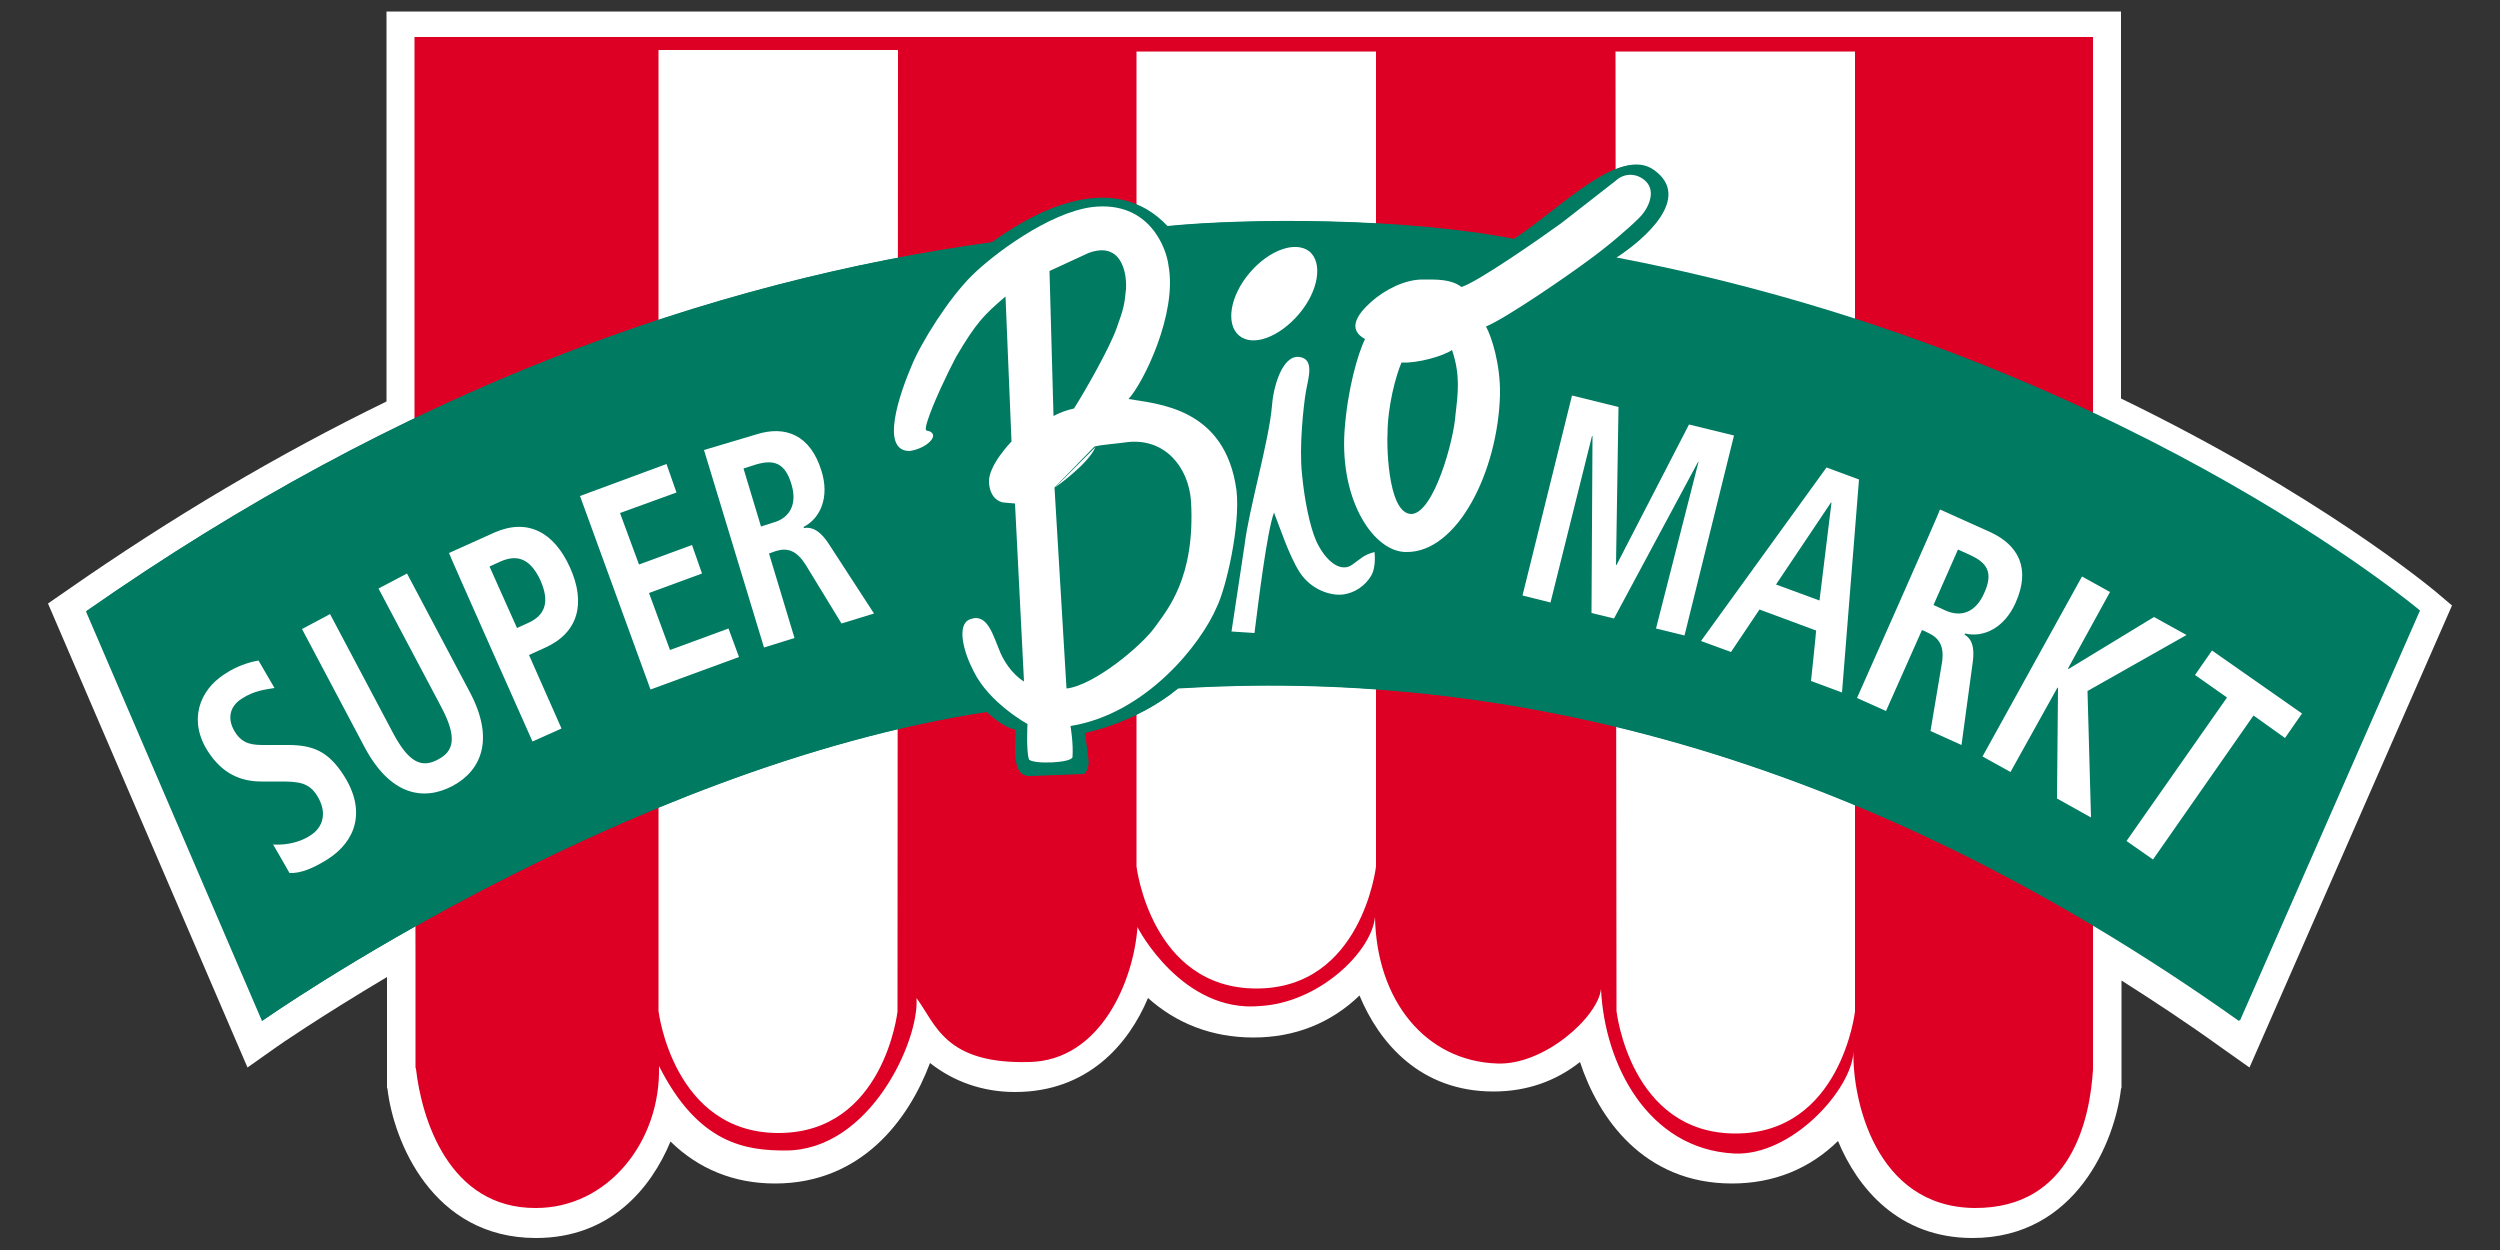 <?xml version="1.0" encoding="UTF-8"?>
<svg xmlns="http://www.w3.org/2000/svg" xmlns:v="https://vecta.io/nano" viewBox="0 0 500 250">
  <rect x="0" y="0" width="500" height="250" fill="#333333" stroke="none"/>
  <path d="M418.4 2.3H77.3v78c-21.6 10.5-43 23.2-63.8 37.7l-3.9 2.7 39.9 92.8 5.8-4.1c.1-.1 8.5-5.9 22.1-14v22.1l.1.3c1.2 10.3 8.9 29.8 29.7 29.8 14.8 0 23-9.9 26.9-19.3 5.6 5.5 12.7 8.4 20.9 8.4 17.4 0 26.8-12.9 31-24.1 4.7 3.7 10.5 5.8 17 5.8 14.5 0 22.7-9.5 26.6-18.8 5.7 5.1 12.8 7.9 21.1 7.9s15.5-2.9 21.2-8.4c3.9 9.4 12.1 19.2 26.8 19.2 6.7 0 12.5-2.1 17.3-5.9 3.6 11 12.6 24.3 30.4 24.3 8.4 0 15.6-3 21.2-8.5 3.9 9.4 12.1 19.4 26.9 19.4 20.8 0 28.5-19.5 29.7-29.8l.1-.3v-21.4c6.6 4.2 13.3 8.6 19.8 13.3l5.8 4.1 40.5-92.4-3.3-2.8c-1-.8-23.3-19.4-62.9-38.6V2.3h-5.8z" fill="#fff"></path>
  <path d="M252.1 201.2c11.7-.7 22.2-10.8 22.9-17.8.3 16.7 10.1 28.8 24.4 29.3 9.4.4 20.2-9.3 20.8-14.9.7 15.1 9.4 32 26.6 32.9 11.5.6 23.7-12.9 23.9-20.5-.3 9.3 4.2 31.2 24.2 31.4 19.5.1 23.1-18 23.7-27.7v-.3-20.5V81.6 7.4H413 82.9v74.7l.2 110.3v21.1l.1.3c1.1 9.8 6.5 27.9 24 27.8 14.3 0 25-13.2 24.6-28.4 7.9 15.7 17.5 16.9 25.3 16.9 16.9 0 26.8-22 26.2-30.5 3.9 5.3 5.7 13.3 22.7 12.8 14.1-.4 20.7-16.1 21.5-27 0 .2 9 17.3 24.6 15.8" fill="#de0024"></path>
  <path d="M131.7 10h47.9l-.1 192.3s-2.7 24.3-23.8 24.3-24-24.4-24-24.4V10zm191.4.3H371v192s-2.8 24.4-23.9 24.4-23.8-24.5-23.8-24.5l-.2-191.9zm-95.8 0h47.9v163s-2.8 24.4-23.9 24.4-24-24.4-24-24.4v-163z" fill="#fff"></path>
  <g fill="#007a61">
    <path d="M235.6 137.7c-8.5 7-18.7 8.9-18.7 8.9l.7 5.5c.2 1.7-.8 2.7-.8 2.7l-10.7.4c-4.8.3-2.3-9.1-3.2-9.3-1.8-.4-3.8-1.9-5.6-3.5-73 11.2-144.9 61.8-144.9 61.8l-35.2-81.9c63.2-44.2 124.6-66 181.1-73.8 9.4-6.8 24.4-14.3 34.9-3.2 15.9-1.6 47.7-1.8 69.4 2.6 9.3-6 21.1-18.7 27.9-13.8 7.7 5.6-1.8 13.8-7.5 17.5 99.6 19 160.7 70.7 160.7 70.7l-35.9 81.9c-77.6-55.1-149.3-70.4-212.2-66.5"></path>
    <path d="M235.7 137.6c-8.5 7-18.7 8.9-18.7 8.9l.7 5.5c.2 1.8-.8 2.7-.8 2.7l-10.7.4c-4.8.3-2.3-9.1-3.2-9.3-1.8-.4-3.8-1.9-5.6-3.5-73 11.2-144.9 61.8-144.9 61.8l-35.2-81.9c63.3-44.3 124.7-66 181.3-73.8 9.3-6.8 24.4-14.3 34.9-3.2 15.9-1.6 47.6-1.7 69.4 2.6 9.3-6 21.1-18.7 27.9-13.8 7.7 5.5-1.8 13.8-7.5 17.5 99.6 19 160.7 70.6 160.7 70.6l-36 82c-77.6-55-149.3-70.3-212.3-66.5"></path>
  </g>
  <g fill="#fff">
    <path d="M247.8 67.1c-2.7-2.3-1.8-7.9 2.1-12.5s9.2-6.5 12-4.3c2.7 2.3 1.8 7.9-2.1 12.5-4 4.7-9.3 6.6-12 4.3m6.6 14c.2-3.2 1.9-10.2 5.5-9.7 3 .4 1.8 4.1 1.3 6.8-.5 2.9-1.4 11.2-.8 16.6.5 5.4 1.6 10.5 2.8 13.3 1.8 4 4.9 6.6 7.3 4.8 1.7-1.2 2.2-1.9 4.4-2.5 0 0 .4 3-.7 4.8-1.2 2-3.3 3.4-5.6 3.7-2.4.3-6.4-.9-8.7-4.5-2.1-3.3-4-9.1-5.1-11.9-1.4 3.8-3.1 17.7-3.9 24.1l-4.6-.3 2.6-17.2c.9-7.5 4.9-20.8 5.5-28m-53.7 19.4s-2.6-.2-2.9-3.9c-.3-3.4 4.5-8.3 4.5-8.3l-1.2-29c-4.2 3.6-5.8 5.1-9.9 12.1-1.6 3-4.8 9.7-5.8 13.1-.7 2.4.2 1.2 1 2.1 1 1-1.5 3.2-4.5 3.6-6 0-1.9-11.6.4-17 1.9-4.7 7.5-13.6 12.1-18.1 4-4 15.3-12.6 24.1-13.7 11.4-1.3 14.8 8.3 15.2 11.7 1.8 9.7-5.1 23.6-8 26.7 5.8 1 19.4 1.7 21.6 18.3.8 7.1-2.1 19.5-3.9 23.2-3.2 7.6-14.3 21.5-29.3 23.9 0 0 .6 3.5.4 6.2-.1 1.2-7.8 1.5-8.7.5-.6-1.8-.3-7.1-.3-7.1s-7.7-4.2-10.8-10.6c-2-3.8-3.4-9.2-.8-10.3 3.6-1.5 4.7 3.2 6.2 6.7 1.9 4.2 4.7 5.7 4.7 5.7l-1.8-35.6-2.3-.2zm9.2-46.3l.8 29c1.3-.7 2.7-1.2 4.1-1.5 2.4-3.8 7.1-12.1 8.5-16s1.6-4.7 1.9-7.9c.2-3.4-1-9.6-7.5-7.2 0 0-7.8 3.6-7.8 3.6zm1 43.3l2.4 40.2c5.5-.6 15.1-8.6 17.7-12.3 2.4-3.4 8.1-9.8 7.2-25.2-.5-6.8-5.2-12.5-12.5-11.8-2.9.4-5.1.5-6.8.9m.2.1c-1.4 3.4-8.1 8.1-8.1 8.1m57.9-11.2c.6-8.6 2.7-15.6 4.1-18.5-3.5-1.9-1.7-4.8 1.2-7.4 2.8-2.5 6.8-4.5 10.3-4.5 2.9 0 5.7-.1 7.8 1.5 3.4-1.1 15.7-9.7 20-12.8l10.9-8.5c1.6-1.5 4.2-1.6 6 .2 2 2 .6 5.4-1.5 7.4-2 2-6.3 5.7-10.2 8.5-3.9 2.9-16.2 11.4-20.3 13.1 1.1 2 2.9 7.5 2.8 13.6-.4 15.4-8.5 31.6-18.7 31.5-6.4.1-13.3-10-12.4-24.1m13.4 16.5c4.5-.2 8.5-14.9 8.8-19.9.5-4.3 1-7.9-.7-12.9-1.7 1.2-6.9 2.7-10.1 2.5-1.1 2.6-2.8 8.6-2.8 14.5-.1 0-.3 15.8 4.8 15.8M57.9 174.6c2.2.1 4.7-.9 7.7-2.8 5.6-3.6 7.7-9.7 3.1-16.8-3.1-4.8-6.2-6-11.1-6h-4.5c-2.3 0-4.5 0-6.1-2.6-1.5-2.4-1.3-5 1.4-6.7 2.5-1.6 4.7-1.8 6.5-2.1l-3.2-5.5c-1 .2-3.8.7-6.9 2.8-4.9 3.2-7.2 9.2-3.2 15.4 2.9 4.5 6.6 6 10.7 6h3.9c3.7 0 5.6.3 7.2 2.8 2.2 3.5 1.1 6.4-1.2 7.9-2.8 1.9-6 2-7.6 1.9 0-.1 3.3 5.7 3.3 5.7z"></path>
    <path d="M60.4 125.8l12.5 23.6c5.1 9.6 11.7 10.9 17.6 7.8 5.8-3.1 8.5-9.4 3.4-18.9l-12.5-23.6-5.7 3 12.5 23.6c3.2 6 2.7 8.9-.6 10.6-3.3 1.8-5.9.6-9.1-5.5L66 122.8c.1 0-5.6 3-5.6 3z"></path>
    <path d="M103.4 125.6l-5.5-12.3 2.2-1c3.6-1.6 6.1-.3 8 3.8 1.8 4.1 1.1 6.9-2.5 8.5 0 0-2.2 1-2.2 1zm3.1 22.7l5.8-2.6-6.5-14.7 3.3-1.5c6.6-3 8.1-8.9 4.9-16s-8.5-9.9-15.1-7l-9.1 4.1c-.1 0 16.7 37.7 16.7 37.7z" fill-rule="evenodd"></path>
    <path d="M130.1 137.9l17.7-6.5-2.1-5.7L134 130l-4.2-11.4 10.6-3.9-2-5.7-10.6 3.9-3.8-10.3 11.3-4.1-2-5.7-17.3 6.4 14.1 38.7z"></path>
    <path d="M152.8 129.5l6.1-1.9-5.1-16.9 1.4-.5c2.3-.7 4.1-.1 5.9 2.7l7.2 11.8 6.5-2-8.9-13.7c-2.1-3.3-3.8-3.6-5.1-3.4l-.1-.2c3.5-1.8 5.2-6.1 3.6-11.2-2.2-7.2-7.2-9.2-13.1-7.3L140.8 90l12 39.5zm-.6-24.2l-3.5-11.6 2.5-.8c3.4-1 5.8-.5 7.1 4 1.2 4-.4 6.7-3.6 7.6l-2.5.8z" fill-rule="evenodd"></path>
    <path d="M331.2 125.7l5.7 1.4 9.9-40-9-2.2-14.5 28.1h-.1l.5-31.6-9.3-2.3-9.9 40 5.6 1.4 8.3-33.3h.1l-.2 35.4 4.5 1.1 16.8-31.3h.1l-8.5 33.3z"></path>
    <path d="M355.2 116.9l11-16.4h.1l-2.4 19.6-8.7-3.2zm7 19.3l6.2 2.3 3.4-42.6-6.5-2.4-25.1 34.7 6 2.2 5.7-8.5 11.3 4.2c.1-.1-1 10.1-1 10.1zm9.2 3.4l5.8 2.6 7.2-16.2 1.3.6c2.1 1 3.2 2.6 2.7 5.9l-2.3 13.7 6.2 2.8 2.2-16.2c.6-4-.5-5.2-1.6-5.9l.1-.2c3.8.9 7.9-1.2 10.1-6.1 3.1-6.9.6-11.6-5.1-14.2l-10-4.5c.1.1-16.6 37.7-16.6 37.7zm15.3-18.6l4.9-11.1 2.4 1.1c3.3 1.5 4.8 3.4 2.8 7.7-1.7 3.8-4.6 4.8-7.7 3.4 0 0-2.4-1.1-2.4-1.1z" fill-rule="evenodd"></path>
    <path d="M396.5 151.3l5.6 3.1 9.4-16.9.1.1-.2 22.1 6.8 3.8-.7-25.3 19.8-11.2-6.5-3.6-17.1 10.4-.1-.1 8.4-15.3-5.6-3.1-19.9 36zm28.8 16.9l5.3 3.7 20.1-28.8 6.3 4.5 3.4-4.9-18-12.6-3.4 4.9 6.4 4.5-20.1 28.7z"></path>
  </g>
</svg>
